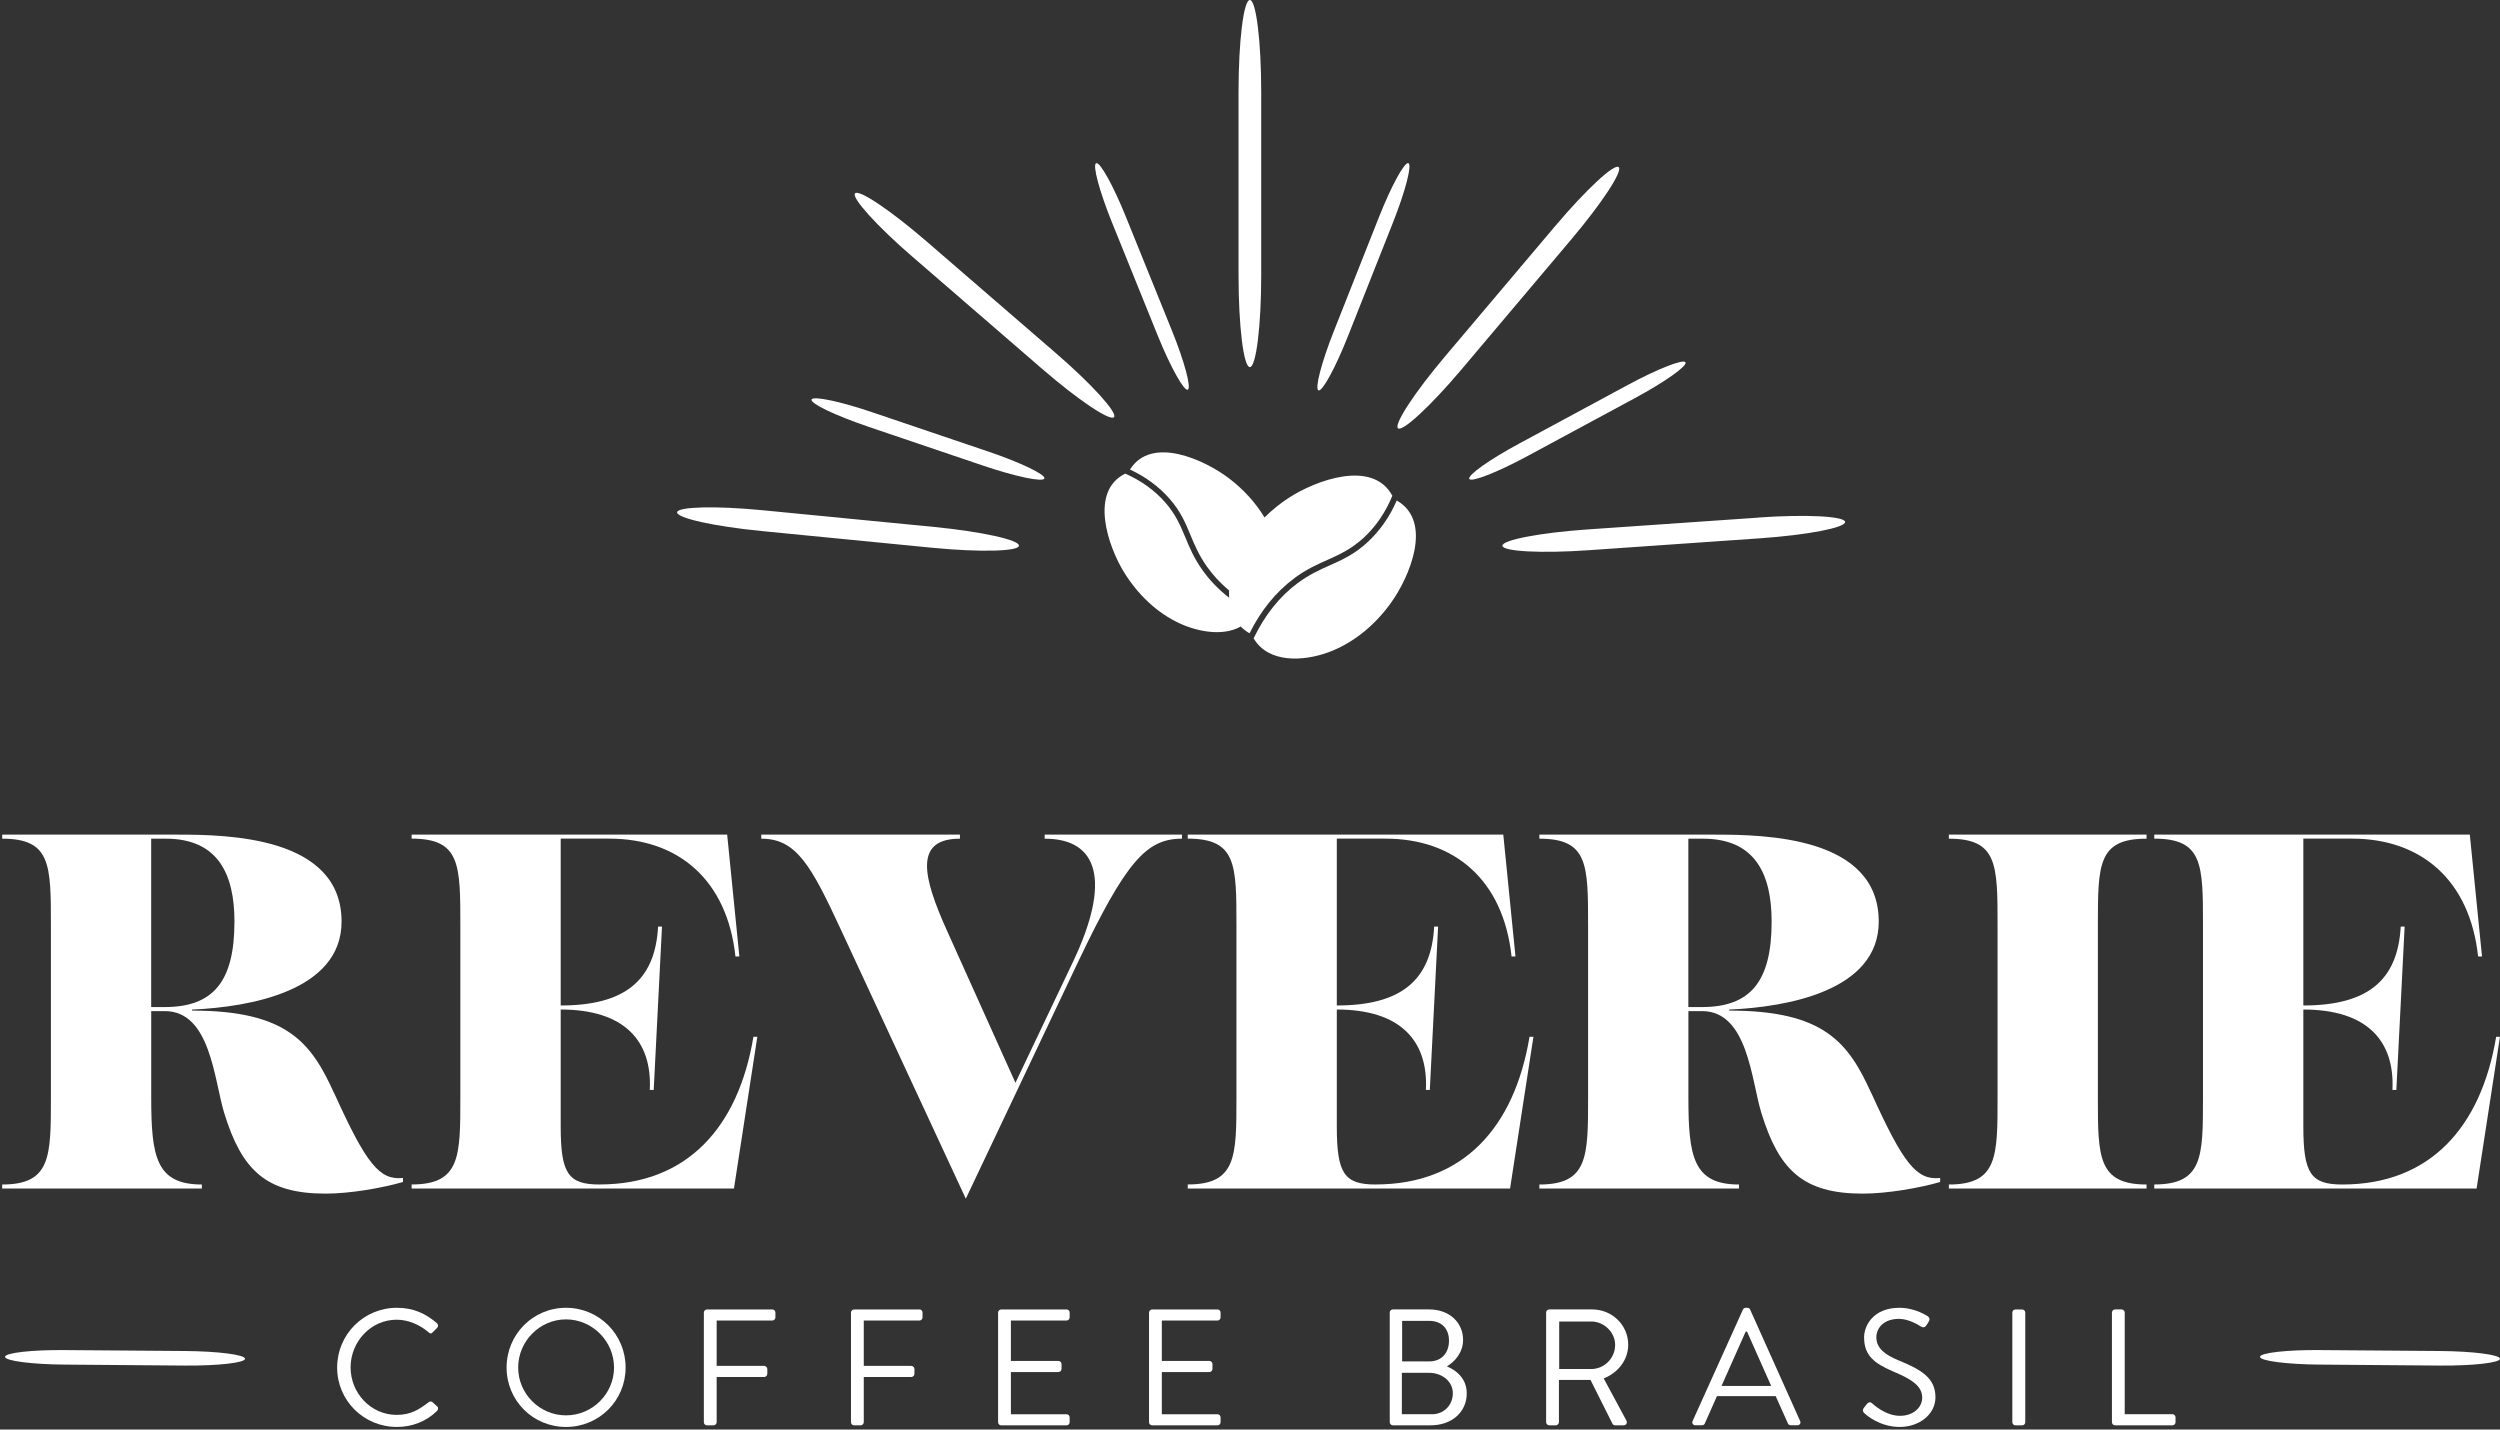<svg xmlns="http://www.w3.org/2000/svg" width="362" height="207" viewBox="0 0 362 207" fill="none"><rect x="0" y="0" width="362" height="207" fill="#333333" stroke="none"/><path d="M48.4 158.339C45.086 151.016 41.63 146.334 27.812 146.334V146.186C36.2 145.822 49.458 143.477 49.458 133.446C49.458 121.144 33.033 120.854 25.771 120.854H0.318V121.441C7.372 121.441 7.372 125.173 7.372 134.032V158.925C7.372 167.495 7.372 171.517 0.318 171.517V172.103H29.227V171.517C22.598 171.517 21.897 167.488 21.897 158.925V146.408H23.871C30.5 146.408 30.992 156.365 32.474 161.196C35.014 169.395 38.47 172.837 47.14 172.837C50.664 172.837 55.319 172.029 58.351 171.153V170.567C54.969 170.931 53.062 168.593 48.414 158.339H48.4ZM23.864 145.822H21.89V121.441H24.006C31.618 121.441 33.949 126.642 33.949 133.446C33.949 142.083 30.918 145.822 23.864 145.822Z" fill="white"></path><path d="M86.828 171.517C82.247 171.517 81.189 169.906 81.189 163.095V146.179C90.426 146.179 94.441 150.719 94.091 157.82H94.657L95.856 134.173H95.29C94.865 142.009 90.426 145.593 81.189 145.593V121.434H88.236C98.247 121.434 105.301 127.436 106.493 138.492H107.059L105.294 120.848H59.604V121.434C66.658 121.434 66.658 125.166 66.658 134.025V158.918C66.658 167.488 66.658 171.51 59.604 171.51V172.096H106.278L109.66 150.133H109.094C106.911 163.237 99.507 171.51 86.815 171.51L86.828 171.517Z" fill="white"></path><path d="M151.267 121.441C159.096 121.441 160.854 127.666 155.424 139.159L147.037 156.79L137.093 134.692C133.637 127.005 132.296 121.441 138.999 121.441V120.854H110.232V121.441C115.312 121.441 117.428 125.247 121.867 134.84L139.848 173.571L156.132 139.233C163.044 124.735 166.001 121.441 171.148 121.441V120.854H151.267V121.441Z" fill="white"></path><path d="M199.209 171.517C194.627 171.517 193.57 169.906 193.57 163.095V146.179C202.806 146.179 206.821 150.719 206.471 157.82H207.037L208.236 134.173H207.67C207.246 142.009 202.806 145.593 193.57 145.593V121.434H200.617C210.628 121.434 217.681 127.436 218.874 138.492H219.44L217.675 120.848H171.984V121.434C179.038 121.434 179.038 125.166 179.038 134.025V158.918C179.038 167.488 179.038 171.51 171.984 171.51V172.096H218.658L222.04 150.133H221.474C219.292 163.237 211.888 171.51 199.195 171.51L199.209 171.517Z" fill="white"></path><path d="M270.983 158.339C267.669 151.016 264.213 146.334 250.395 146.334V146.186C258.783 145.822 272.041 143.477 272.041 133.446C272.041 121.144 255.616 120.854 248.354 120.854H222.901V121.441C229.955 121.441 229.955 125.173 229.955 134.032V158.925C229.955 167.495 229.955 171.517 222.901 171.517V172.103H251.81V171.517C245.181 171.517 244.48 167.488 244.48 158.925V146.408H246.454C253.083 146.408 253.575 156.365 255.057 161.196C257.597 169.395 261.053 172.837 269.723 172.837C273.247 172.837 277.902 172.029 280.934 171.153V170.567C277.552 170.931 275.645 168.593 270.997 158.339H270.983ZM246.447 145.822H244.473V121.441H246.589C254.201 121.441 256.532 126.642 256.532 133.446C256.532 142.083 253.501 145.822 246.447 145.822Z" fill="white"></path><path d="M282.193 121.441C289.247 121.441 289.247 125.173 289.247 134.032V158.925C289.247 167.495 289.247 171.517 282.193 171.517V172.103H310.819V171.517C303.772 171.517 303.772 167.488 303.772 158.925V134.032C303.772 125.173 303.772 121.441 310.819 121.441V120.854H282.193V121.441Z" fill="white"></path><path d="M361.442 150.14C359.259 163.244 351.855 171.517 339.163 171.517C334.582 171.517 333.524 169.906 333.524 163.095V146.179C342.76 146.179 346.775 150.719 346.425 157.82H346.991L348.19 134.173H347.624C347.2 142.009 342.76 145.593 333.524 145.593V121.434H340.571C350.582 121.434 357.636 127.436 358.828 138.492H359.394L357.629 120.848H311.938V121.434C318.992 121.434 318.992 125.166 318.992 134.025V158.918C318.992 167.488 318.992 171.51 311.938 171.51V172.096H358.612L361.994 150.133H361.428L361.442 150.14Z" fill="white"></path><path d="M62.596 203.004C62.454 202.91 62.259 202.883 62.023 203.078C60.75 204.035 59.53 204.877 57.448 204.877C53.662 204.877 50.765 201.69 50.765 197.998C50.765 194.306 53.662 191.093 57.448 191.093C59.079 191.093 60.783 191.814 62.023 192.892C62.265 193.134 62.454 193.154 62.649 192.919L63.296 192.272C63.485 192.076 63.465 191.793 63.269 191.598C61.639 190.21 59.887 189.368 57.469 189.368C52.672 189.368 48.818 193.228 48.818 198.018C48.818 202.808 52.679 206.622 57.469 206.622C59.604 206.622 61.666 205.881 63.289 204.297C63.458 204.129 63.505 203.792 63.31 203.651L62.589 203.004H62.596Z" fill="white"></path><path d="M81.958 189.368C77.168 189.368 73.355 193.228 73.355 198.018C73.355 202.808 77.168 206.622 81.958 206.622C86.748 206.622 90.588 202.808 90.588 198.018C90.588 193.228 86.755 189.368 81.958 189.368ZM81.958 204.944C78.145 204.944 75.032 201.825 75.032 198.018C75.032 194.212 78.145 191.046 81.958 191.046C85.771 191.046 88.911 194.212 88.911 198.018C88.911 201.825 85.771 204.944 81.958 204.944Z" fill="white"></path><path d="M111.822 189.61H102.377C102.114 189.61 101.919 189.826 101.919 190.068V205.934C101.919 206.177 102.108 206.392 102.377 206.392H103.314C103.556 206.392 103.772 206.177 103.772 205.934V199.392H110.65C110.893 199.392 111.108 199.177 111.108 198.934V198.24C111.108 197.998 110.893 197.782 110.65 197.782H103.772V191.214H111.822C112.085 191.214 112.28 190.998 112.28 190.756V190.062C112.28 189.819 112.092 189.604 111.822 189.604V189.61Z" fill="white"></path><path d="M133.125 189.61H123.68C123.417 189.61 123.222 189.826 123.222 190.068V205.934C123.222 206.177 123.41 206.392 123.68 206.392H124.616C124.859 206.392 125.074 206.177 125.074 205.934V199.392H131.953C132.195 199.392 132.411 199.177 132.411 198.934V198.24C132.411 197.998 132.195 197.782 131.953 197.782H125.074V191.214H133.125C133.388 191.214 133.583 190.998 133.583 190.756V190.062C133.583 189.819 133.395 189.604 133.125 189.604V189.61Z" fill="white"></path><path d="M154.427 189.61H144.982C144.719 189.61 144.524 189.826 144.524 190.068V205.934C144.524 206.177 144.713 206.392 144.982 206.392H154.427C154.69 206.392 154.885 206.177 154.885 205.934V205.24C154.885 204.998 154.697 204.782 154.427 204.782H146.377V198.671H153.255C153.498 198.671 153.713 198.476 153.713 198.213V197.519C153.713 197.277 153.498 197.061 153.255 197.061H146.377V191.214H154.427C154.69 191.214 154.885 190.998 154.885 190.756V190.062C154.885 189.819 154.697 189.604 154.427 189.604V189.61Z" fill="white"></path><path d="M176.282 189.61H166.837C166.574 189.61 166.379 189.826 166.379 190.068V205.934C166.379 206.177 166.568 206.392 166.837 206.392H176.282C176.545 206.392 176.74 206.177 176.74 205.934V205.24C176.74 204.998 176.552 204.782 176.282 204.782H168.232V198.671H175.11C175.353 198.671 175.568 198.476 175.568 198.213V197.519C175.568 197.277 175.353 197.061 175.11 197.061H168.232V191.214H176.282C176.545 191.214 176.74 190.998 176.74 190.756V190.062C176.74 189.819 176.552 189.604 176.282 189.604V189.61Z" fill="white"></path><path d="M209.503 197.85C210.628 197.203 211.854 195.862 211.854 194.016C211.854 191.497 209.866 189.604 206.943 189.604H201.694C201.432 189.604 201.236 189.819 201.236 190.062V205.927C201.236 206.17 201.425 206.385 201.694 206.385H207.158C210.25 206.385 212.386 204.445 212.386 201.757C212.386 199.554 210.783 198.375 209.509 197.85H209.503ZM203.028 191.261H206.936C208.782 191.261 209.813 192.413 209.813 194.138C209.813 195.862 208.782 197.135 206.936 197.135H203.028V191.261ZM207.347 204.775H202.988V198.786H206.943C208.815 198.786 210.372 200.032 210.372 201.737C210.372 203.441 209.098 204.782 207.354 204.782L207.347 204.775Z" fill="white"></path><path d="M235.763 194.71C235.763 191.86 233.418 189.604 230.542 189.604H224.337C224.074 189.604 223.879 189.819 223.879 190.062V205.927C223.879 206.17 224.068 206.385 224.337 206.385H225.273C225.516 206.385 225.732 206.17 225.732 205.927V199.817H230.306L233.493 206.17C233.54 206.264 233.661 206.385 233.877 206.385H235.096C235.5 206.385 235.669 206.001 235.5 205.691L232.219 199.601C234.308 198.759 235.763 196.92 235.763 194.71ZM230.421 198.234H225.772V191.355H230.421C232.266 191.355 233.87 192.911 233.87 194.737C233.87 196.704 232.266 198.234 230.421 198.234Z" fill="white"></path><path d="M253.428 189.631C253.354 189.489 253.232 189.368 253.024 189.368H252.781C252.565 189.368 252.444 189.489 252.377 189.631L245.094 205.759C244.953 206.069 245.141 206.379 245.498 206.379H246.455C246.671 206.379 246.812 206.238 246.859 206.116L248.611 202.162H257.12L258.891 206.116C258.939 206.238 259.087 206.379 259.296 206.379H260.252C260.609 206.379 260.805 206.069 260.657 205.759L253.421 189.631H253.428ZM249.278 200.68L252.774 192.817H252.97C254.142 195.431 255.294 198.066 256.466 200.68H249.278Z" fill="white"></path><path d="M274.925 196.988C272.911 196.152 271.691 195.216 271.691 193.606C271.691 192.602 272.459 190.972 274.999 190.972C276.461 190.972 277.97 191.975 278.139 192.076C278.523 192.292 278.758 192.198 278.974 191.861C279.068 191.719 279.169 191.551 279.264 191.403C279.553 190.945 279.264 190.662 279.122 190.588C279.122 190.588 277.371 189.368 275.026 189.368C271.213 189.368 269.92 192.002 269.92 193.633C269.92 196.368 271.503 197.446 274.137 198.591C276.892 199.743 278.334 200.727 278.334 202.377C278.334 203.792 277.061 205.011 275.12 205.011C272.985 205.011 271.24 203.334 271.072 203.192C270.735 202.903 270.472 203.098 270.236 203.408C270.115 203.55 269.994 203.718 269.879 203.866C269.589 204.324 269.832 204.513 270.021 204.681C270.33 204.971 272.251 206.622 275.08 206.622C277.91 206.622 280.254 204.803 280.254 202.31C280.254 199.528 278.166 198.308 274.932 196.988H274.925Z" fill="white"></path><path d="M291.843 189.61H292.8C293.049 189.61 293.258 189.812 293.258 190.068V205.934C293.258 206.183 293.056 206.392 292.8 206.392H291.843C291.594 206.392 291.385 206.19 291.385 205.934V190.068C291.385 189.819 291.587 189.61 291.843 189.61Z" fill="white"></path><path d="M314.559 204.775H307.66V190.062C307.66 189.819 307.445 189.604 307.202 189.604H306.266C306.003 189.604 305.808 189.819 305.808 190.062V205.927C305.808 206.17 305.996 206.385 306.266 206.385H314.559C314.822 206.385 315.017 206.17 315.017 205.927V205.233C315.017 204.991 314.822 204.775 314.559 204.775Z" fill="white"></path><path d="M187.392 83.739C189.157 82.432 190.713 81.738 192.222 81.071C193.974 80.283 195.638 79.535 197.45 77.878C199.222 76.254 200.61 74.206 201.614 71.788C198.744 66.452 190.464 69.578 186.61 72.091C185.357 72.906 184.171 73.863 183.1 74.927C181.793 72.751 180.015 70.831 178 69.295C174.484 66.607 166.75 63.01 163.624 67.988C165.894 69.046 167.801 70.454 169.33 72.192C170.967 74.058 171.654 75.722 172.388 77.494C172.975 78.902 173.588 80.371 174.74 82.008C175.636 83.281 176.714 84.447 177.973 85.504C177.96 85.861 177.96 86.212 177.98 86.562C176.437 85.349 175.117 83.989 174.066 82.479C172.86 80.768 172.234 79.259 171.634 77.804C170.927 76.113 170.26 74.503 168.71 72.731C167.188 71 165.254 69.605 162.936 68.581C157.695 71.154 160.457 79.131 162.768 82.877C164.708 86.01 167.491 88.758 170.893 90.301C173.52 91.493 177.118 92.154 179.658 90.719C180.015 91.089 180.439 91.419 180.931 91.702C182.602 88.354 184.778 85.686 187.398 83.746L187.392 83.739Z" fill="white"></path><path d="M202.253 72.467C201.215 74.845 199.8 76.866 198.029 78.503C196.122 80.261 194.397 81.036 192.572 81.851C191.116 82.498 189.594 83.185 187.91 84.425C185.302 86.359 183.16 89.046 181.523 92.428C183.672 96.087 188.785 95.763 192.356 94.45C196.007 93.109 199.12 90.468 201.363 87.362C204.065 83.637 207.575 75.525 202.253 72.474V72.467Z" fill="white"></path><path d="M110.273 76.894C103.442 76.227 97.965 75.014 98.045 74.179C98.126 73.357 103.738 73.222 110.569 73.896L135.321 76.308C142.152 76.982 147.63 78.188 147.549 79.023C147.468 79.852 141.863 79.98 135.025 79.319L110.273 76.894Z" fill="white"></path><path d="M254.66 74.948L229.848 76.665C222.996 77.137 217.492 78.201 217.546 79.023C217.606 79.859 223.212 80.155 230.063 79.67L254.869 77.945C261.72 77.467 267.231 76.409 267.17 75.574C267.117 74.745 261.505 74.456 254.66 74.934V74.948Z" fill="white"></path><path d="M179.341 13.291C179.341 5.955 180.075 -0.001 180.978 -0.001C181.881 -0.001 182.622 5.955 182.622 13.291V39.862C182.622 47.198 181.887 53.154 180.978 53.154C180.068 53.154 179.341 47.198 179.341 39.862V13.291Z" fill="white"></path><path d="M225.233 32.691C229.646 27.463 233.742 23.663 234.382 24.195C235.029 24.734 231.97 29.396 227.557 34.624L211.591 53.535C207.178 58.763 203.082 62.562 202.435 62.017C201.788 61.484 204.84 56.816 209.253 51.595L225.233 32.684V32.691Z" fill="white"></path><path d="M235.709 55.74C240.027 53.409 243.773 51.941 244.056 52.466C244.339 52.998 241.078 55.302 236.746 57.64L221.103 66.081C216.784 68.406 213.039 69.868 212.756 69.349C212.466 68.823 215.733 66.506 220.065 64.182L235.709 55.74Z" fill="white"></path><path d="M199.665 31.46C201.464 26.919 203.378 23.409 203.93 23.625C204.496 23.847 203.492 27.707 201.693 32.248L195.179 48.693C193.38 53.234 191.473 56.744 190.914 56.528C190.348 56.306 191.359 52.446 193.158 47.905L199.665 31.46Z" fill="white"></path><path d="M132.182 37.233C127.001 32.76 123.256 28.616 123.801 27.997C124.354 27.363 128.996 30.483 134.176 34.963L152.925 51.165C158.106 55.639 161.852 59.782 161.306 60.402C160.754 61.028 156.105 57.916 150.931 53.436L132.182 37.226V37.233Z" fill="white"></path><path d="M161.023 32.234C159.197 27.707 158.16 23.854 158.725 23.631C159.278 23.409 161.218 26.899 163.044 31.433L169.68 47.83C171.512 52.358 172.543 56.205 171.991 56.427C171.438 56.649 169.498 53.159 167.659 48.639L161.023 32.228V32.234Z" fill="white"></path><path d="M125.586 61.735C120.93 60.152 117.319 58.42 117.508 57.855C117.703 57.289 121.645 58.111 126.293 59.694L143.149 65.4C147.811 66.983 151.422 68.721 151.227 69.281C151.038 69.846 147.104 69.025 142.448 67.455L125.586 61.742V61.735Z" fill="white"></path><path d="M26.802 195.626L9.427 195.492C4.63 195.445 0.736 195.889 0.729 196.469C0.729 197.055 4.61 197.56 9.407 197.594L26.781 197.735C31.578 197.769 35.472 197.331 35.479 196.752C35.479 196.165 31.598 195.667 26.802 195.626Z" fill="white"></path><path d="M353.323 195.626L335.948 195.492C331.152 195.445 327.258 195.889 327.251 196.469C327.251 197.055 331.131 197.56 335.928 197.594L353.303 197.735C358.1 197.769 361.994 197.331 362 196.752C362 196.165 358.12 195.667 353.323 195.626Z" fill="white"></path></svg>